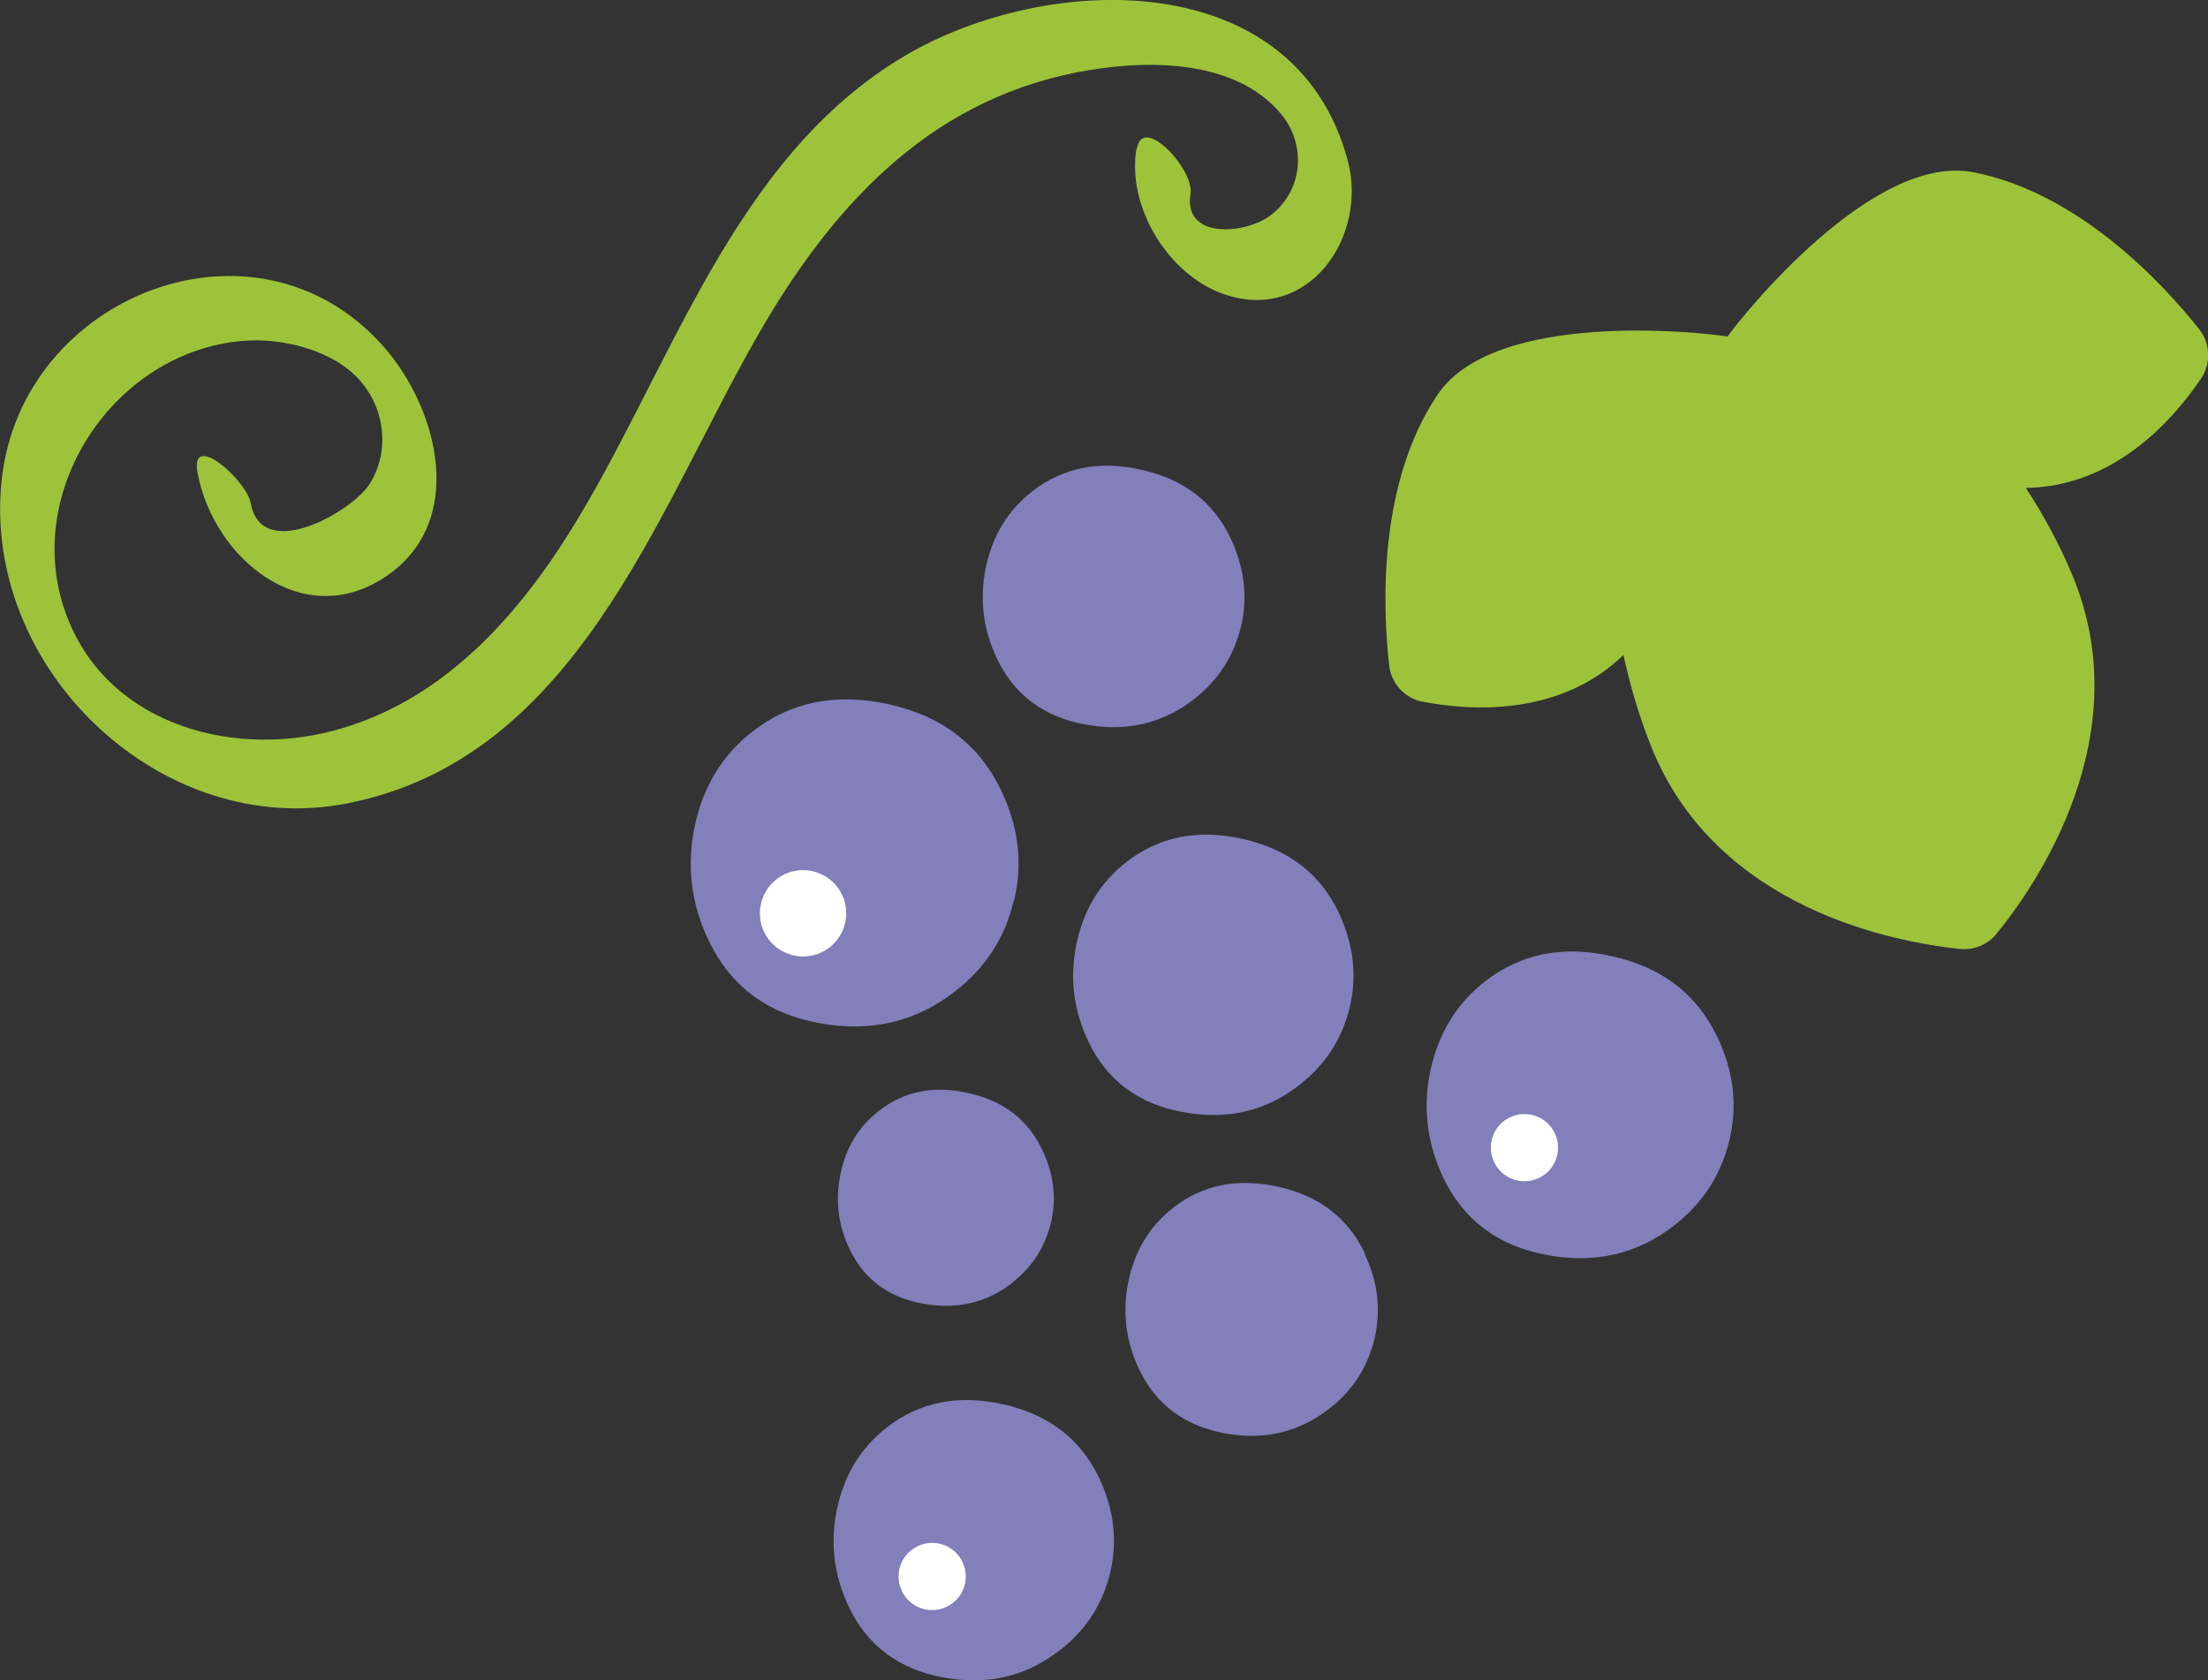 <?xml version="1.0" encoding="UTF-8"?>
<svg id="_レイヤー_2" data-name="レイヤー 2" xmlns="http://www.w3.org/2000/svg" viewBox="0 0 80.38 61.16">
  <rect x="0" y="0" width="80.38" height="61.16" fill="#333333" stroke="none"/>
  <defs>
    <style>
      .cls-1 {
        fill: #fff;
      }

      .cls-2 {
        fill: #9cc33a;
      }

      .cls-3 {
        fill: #827fba;
      }
    </style>
  </defs>
  <g id="_レイヤー_1-2" data-name="レイヤー 1">
    <g>
      <path class="cls-2" d="M41.37,5.41c-.35,2.13,1.16,4.6,3.19,5.3,3.09,1.06,5.25-2.11,4.5-4.88-1.92-7.13-10.99-6.85-16.15-3.78-6.32,3.76-8.51,11.49-12.21,17.38-2.04,3.24-4.75,6.16-8.57,7.17-3.88,1.02-8.44-.35-9.8-4.46-1.45-4.38,1.86-9.32,6.48-9.73,1.45-.13,3.39.33,4.37,1.53.85,1.04,1,2.52.28,3.67-.61.99-3.93,2.91-4.33.71-.16-.86-2.22-2.65-1.94-1.12.56,3.07,3.79,5.84,6.85,3.79,2.97-1.99,1.93-6.11-.09-8.39C9.32,7.38.77,10.74.06,17.48c-.73,6.86,5.81,13.11,12.6,11.76,8.28-1.64,11.2-10.51,14.89-16.97,2.65-4.64,6.14-8.54,11.62-9.63,2.37-.47,5.72-.56,7.45,1.49.96,1.13.83,2.87-.44,3.76-.91.63-3.11.82-2.84-.84.14-.88-1.74-2.9-1.95-1.65h0Z"/>
      <g>
        <g>
          <path class="cls-3" d="M52.07,38.97c-.28,1.35-.12,2.65.47,3.9.74,1.54,1.99,2.48,3.76,2.81,1.76.33,3.32-.03,4.67-1.09,1.03-.81,1.69-1.84,1.99-3.1.3-1.26.15-2.52-.45-3.76-.74-1.54-2.01-2.52-3.81-2.92-1.8-.41-3.35-.1-4.66.93-1.03.81-1.68,1.89-1.97,3.24Z"/>
          <path class="cls-3" d="M49.68,45.61c-.61-1.27-1.65-2.08-3.14-2.41-1.48-.33-2.76-.08-3.84.77-.85.67-1.39,1.55-1.62,2.67-.23,1.11-.1,2.18.39,3.21.61,1.27,1.64,2.04,3.09,2.32,1.45.27,2.73-.03,3.84-.9.85-.66,1.39-1.51,1.64-2.55.24-1.04.12-2.07-.37-3.1Z"/>
          <path class="cls-3" d="M43.06,40.48c1.61.3,3.03-.03,4.26-1,.94-.74,1.55-1.68,1.82-2.83.27-1.15.13-2.3-.41-3.44-.67-1.41-1.84-2.3-3.48-2.67-1.64-.37-3.06-.09-4.26.85-.94.74-1.54,1.72-1.8,2.96-.26,1.23-.11,2.42.43,3.56.67,1.41,1.82,2.27,3.43,2.57Z"/>
          <path class="cls-3" d="M38.6,60.06c.94-.74,1.55-1.68,1.82-2.83.27-1.15.13-2.3-.41-3.44-.67-1.41-1.84-2.3-3.48-2.67-1.64-.37-3.06-.09-4.26.85-.94.74-1.54,1.72-1.8,2.96-.26,1.23-.11,2.42.43,3.56.67,1.41,1.82,2.27,3.43,2.57,1.61.3,3.03-.03,4.26-1Z"/>
          <path class="cls-3" d="M39.5,26.37c1.5.28,2.83-.03,3.98-.93.88-.69,1.44-1.57,1.7-2.64.25-1.07.12-2.14-.38-3.21-.63-1.32-1.71-2.15-3.25-2.49-1.53-.35-2.86-.08-3.98.79-.88.69-1.44,1.61-1.68,2.76-.24,1.15-.1,2.26.4,3.32.63,1.32,1.7,2.12,3.2,2.4Z"/>
          <path class="cls-3" d="M36.86,46.68c.73-.57,1.19-1.3,1.4-2.18.21-.89.1-1.77-.32-2.65-.52-1.09-1.41-1.78-2.68-2.06-1.27-.29-2.36-.07-3.28.66-.73.57-1.19,1.33-1.38,2.28-.2.95-.09,1.87.33,2.74.52,1.09,1.4,1.75,2.65,1.98,1.24.23,2.34-.02,3.29-.77Z"/>
          <path class="cls-3" d="M36.92,32.77c.32-1.34.16-2.68-.48-4.01-.79-1.65-2.14-2.69-4.07-3.12-1.92-.43-3.58-.1-4.98.99-1.1.86-1.8,2.01-2.1,3.45-.3,1.44-.13,2.83.51,4.16.79,1.65,2.12,2.65,4.01,3,1.88.35,3.54-.04,4.98-1.17,1.1-.86,1.81-1.96,2.12-3.31Z"/>
        </g>
        <g>
          <path class="cls-1" d="M56.54,41.14c.35.58.17,1.33-.41,1.68-.58.35-1.33.17-1.68-.41-.35-.58-.17-1.33.41-1.68.58-.35,1.33-.17,1.68.41Z"/>
          <path class="cls-1" d="M32.89,58.02c-.35-.58-.17-1.33.41-1.68.58-.35,1.33-.17,1.68.41.35.58.17,1.33-.41,1.68-.58.35-1.33.17-1.68-.41Z"/>
          <path class="cls-1" d="M27.89,34.06c-.45-.74-.21-1.71.53-2.16.74-.45,1.71-.21,2.16.53.45.74.21,1.71-.53,2.16-.74.45-1.71.21-2.16-.53Z"/>
        </g>
      </g>
      <path class="cls-2" d="M51.8,25.55c-.66-.13-1.16-.67-1.23-1.34-.23-2.04-.43-6.58,1.76-9.84,2.08-3.1,9.59-2.28,10.56-2.12.57-.8,5.29-6.69,8.95-5.98,3.86.75,6.93,4.09,8.21,5.7.42.53.45,1.26.07,1.82-.96,1.42-3.11,3.93-6.37,3.97.64.99,1.22,2.04,1.68,3.15,2.46,5.84-1.28,11.28-2.74,13.07-.33.41-.84.62-1.36.56-2.3-.24-8.79-1.42-11.19-7.29-.45-1.11-.79-2.26-1.04-3.41-2.33,2.27-5.63,2.03-7.31,1.7Z"/>
    </g>
  </g>
</svg>